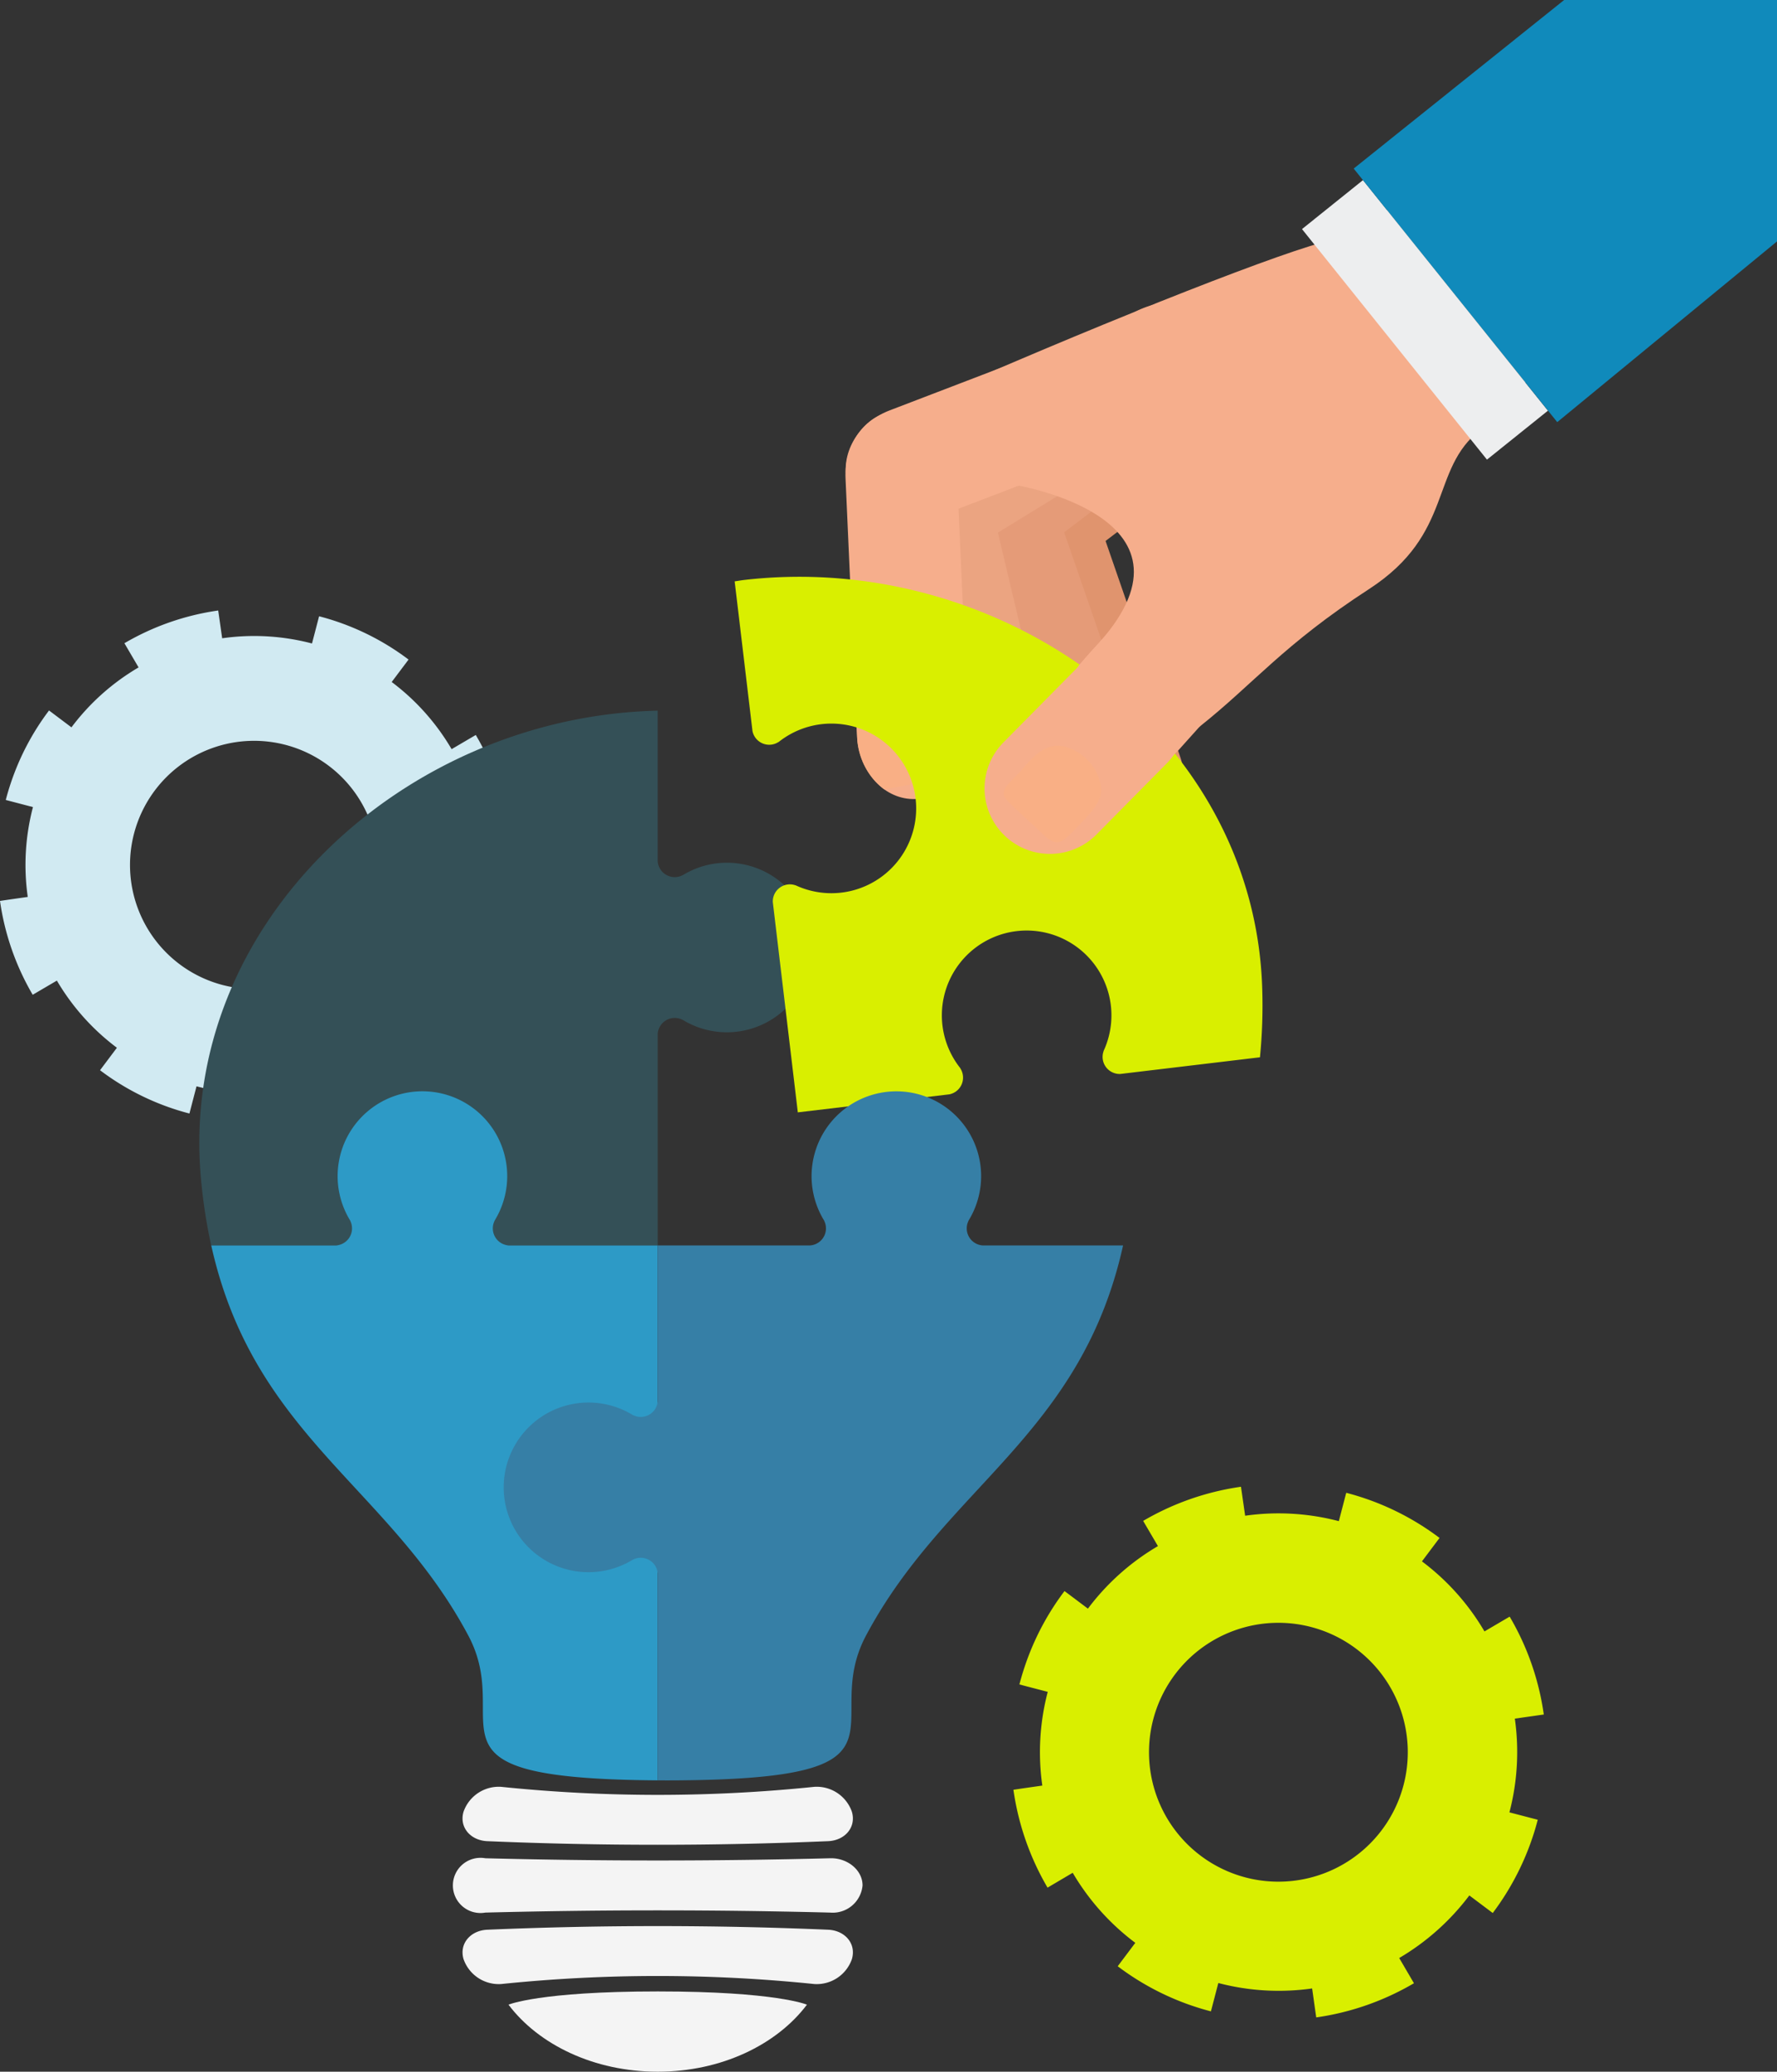 <svg id="aPriori_Harbec_Graphics_Engaged_Team" xmlns="http://www.w3.org/2000/svg" xmlns:xlink="http://www.w3.org/1999/xlink" width="213.17" height="248.436" viewBox="0 0 213.17 248.436">
  <rect x="0" y="0" width="213.17" height="248.436" fill="#333333" stroke="none"/>
  <defs>
    <clipPath id="clip-path">
      <rect id="Rectangle_11806" data-name="Rectangle 11806" width="213.17" height="248.436" fill="none"/>
    </clipPath>
    <clipPath id="clip-path-3">
      <rect id="Rectangle_11800" data-name="Rectangle 11800" width="4.359" height="4.195" fill="none"/>
    </clipPath>
    <clipPath id="clip-path-4">
      <rect id="Rectangle_11801" data-name="Rectangle 11801" width="5.791" height="5.57" fill="none"/>
    </clipPath>
    <clipPath id="clip-path-5">
      <rect id="Rectangle_11802" data-name="Rectangle 11802" width="5.677" height="5.121" fill="none"/>
    </clipPath>
    <clipPath id="clip-path-6">
      <rect id="Rectangle_11803" data-name="Rectangle 11803" width="5.808" height="4.154" fill="none"/>
    </clipPath>
  </defs>
  <g id="Group_42795" data-name="Group 42795" clip-path="url(#clip-path)">
    <g id="Group_42794" data-name="Group 42794">
      <g id="Group_42793" data-name="Group 42793" clip-path="url(#clip-path)">
        <path id="Path_113049" data-name="Path 113049" d="M86.9,163.762l1-.151,2.457-.35a28.428,28.428,0,0,1,.651-11.239l-3.4-.887a32.686,32.686,0,0,1,1.049-3.3,31.576,31.576,0,0,1,4.362-7.9l1.549,1.161,1.259.947a28.514,28.514,0,0,1,8.4-7.5l-1.773-3.022a32.155,32.155,0,0,1,11.734-4.094l.5,3.474a28.479,28.479,0,0,1,11.239.651l.888-3.4a31.8,31.8,0,0,1,11.193,5.413l-2.11,2.809a28.478,28.478,0,0,1,7.5,8.4l3.022-1.773a31.9,31.9,0,0,1,4.094,11.734l-.029.007-2.288.326-1.157.165a28.506,28.506,0,0,1-.649,11.239l3.4.888a31.938,31.938,0,0,1-5.4,11.183l-2.809-2.108a28.806,28.806,0,0,1-8.413,7.506l1.77,3.022a32.055,32.055,0,0,1-11.722,4.1l-.112-.774-.381-2.7a28.523,28.523,0,0,1-11.253-.652l-.888,3.4a31.772,31.772,0,0,1-11.182-5.409l2.11-2.809a28.6,28.6,0,0,1-7.509-8.4L90.984,175.5a32.169,32.169,0,0,1-4.094-11.737Zm27.873,10.524a15.522,15.522,0,1,0-11.614-14.668,15.523,15.523,0,0,0,11.614,14.668" transform="translate(34.68 50.863)" fill="#d9ef00"/>
        <path id="Path_113050" data-name="Path 113050" d="M.013,87.152l.961-.144,2.355-.336A27.3,27.3,0,0,1,3.953,75.9L.691,75.046A31.294,31.294,0,0,1,1.7,71.885a30.343,30.343,0,0,1,4.182-7.571L7.365,65.43l1.206.907a27.354,27.354,0,0,1,8.053-7.187l-1.7-2.9a30.829,30.829,0,0,1,11.252-3.925l.476,3.331a27.28,27.28,0,0,1,10.776.624l.851-3.263A30.486,30.486,0,0,1,49.01,58.209L46.988,60.9a27.314,27.314,0,0,1,7.187,8.052l2.9-1.7A30.571,30.571,0,0,1,61,78.506l-.028.007-2.192.312-1.11.159a27.35,27.35,0,0,1-.623,10.775l3.261.852a30.661,30.661,0,0,1-5.173,10.723l-2.693-2.022a27.623,27.623,0,0,1-8.067,7.2l1.7,2.9a30.722,30.722,0,0,1-11.238,3.927l-.108-.742-.365-2.586a27.344,27.344,0,0,1-10.789-.627l-.851,3.263A30.434,30.434,0,0,1,12,107.455l2.023-2.695a27.394,27.394,0,0,1-7.2-8.053l-2.9,1.7A30.784,30.784,0,0,1,0,87.152Zm26.723,10.09A14.884,14.884,0,1,0,15.6,83.18,14.882,14.882,0,0,0,26.736,97.243" transform="translate(0 20.885)" fill="#d1eaf2"/>
        <path id="Path_113051" data-name="Path 113051" d="M87.92,53.7c-1.757-2.31-1.077-5.785,1.521-7.76l18.53-14.089c2.6-1.976,6.127-1.7,7.885.606s1.076,5.788-1.525,7.762L95.8,54.3c-2.6,1.976-6.128,1.7-7.884-.607" transform="translate(34.701 12.184)" fill="#e0946e"/>
        <path id="Path_113052" data-name="Path 113052" d="M104.03,81.586c-2.632.9-5.62-.877-6.675-3.962L87.346,48.676c-1.056-3.088.221-6.321,2.853-7.222s5.62.877,6.675,3.968l10.011,28.945c1.055,3.088-.222,6.32-2.854,7.219" transform="translate(34.713 16.452)" fill="#e0946e"/>
        <g id="Group_42783" data-name="Group 42783" transform="translate(128.398 81.674)" style="mix-blend-mode: multiply;isolation: isolate">
          <g id="Group_42782" data-name="Group 42782">
            <g id="Group_42781" data-name="Group 42781" clip-path="url(#clip-path-3)">
              <path id="Path_113053" data-name="Path 113053" d="M92.594,61.316c-.1.05-.207.1-.313.153l.154.448c.12-.056.243-.111.364-.168.806-.382,1.6-.8,2.177-1.139s.949-.6.949-.6-.437.118-1.066.351-1.455.575-2.264.954" transform="translate(-91.566 -57.722)" fill="#f4e1d4"/>
              <path id="Path_113054" data-name="Path 113054" d="M91.927,60.483c.046-.022.1-.042.14-.064.97-.46,1.921-.951,2.622-1.35.351-.194.637-.376.841-.5s.312-.2.312-.2-.13.038-.353.115-.541.186-.916.333c-.753.288-1.739.708-2.709,1.163-.031.015-.062.031-.094.045Z" transform="translate(-91.77 -58.375)" fill="#f4e1d4"/>
              <path id="Path_113055" data-name="Path 113055" d="M94.631,59.554a7.023,7.023,0,0,0-.786.22,15.331,15.331,0,0,0-1.643.662c-.066.031-.129.063-.194.1l.154.449c.08-.038.162-.073.245-.112a15.462,15.462,0,0,0,1.556-.846,7.243,7.243,0,0,0,.669-.467" transform="translate(-91.675 -57.904)" fill="#f4e1d4"/>
            </g>
          </g>
        </g>
        <path id="Path_113056" data-name="Path 113056" d="M100.5,67.581c-.536-1.073-1.164-2.373-2.218-2.731a4.5,4.5,0,0,0-2.194-.011,5.235,5.235,0,0,0-2.2,1.311l.718,2.1a6.223,6.223,0,0,0,3.72,3.93c.735-.379,1.438-.749,1.778-.911,1.861-.89,1.564-1.354.4-3.689" transform="translate(37.47 25.823)" fill="#f9af85"/>
        <path id="Path_113057" data-name="Path 113057" d="M82.109,55.362c-2.335-3.07-1.43-7.685,2.022-10.31l24.618-18.716c3.45-2.625,8.14-2.262,10.475.806s1.429,7.687-2.023,10.312L92.584,56.169c-3.452,2.625-8.141,2.262-10.475-.807" transform="translate(32.254 9.811)" fill="#e59b78"/>
        <path id="Path_113058" data-name="Path 113058" d="M103.511,92.413c-3.5,1.195-7.464-1.164-8.868-5.266L81.345,48.69c-1.4-4.1.3-8.4,3.793-9.594s7.466,1.164,8.868,5.269l13.3,38.456c1.4,4.1-.3,8.4-3.793,9.591" transform="translate(32.27 15.481)" fill="#e59b78"/>
        <g id="Group_42786" data-name="Group 42786" transform="translate(122.037 86.154)" style="mix-blend-mode: multiply;isolation: isolate">
          <g id="Group_42785" data-name="Group 42785">
            <g id="Group_42784" data-name="Group 42784" clip-path="url(#clip-path-4)">
              <path id="Path_113059" data-name="Path 113059" d="M88.32,65.484c-.14.067-.277.134-.416.2l.2.593c.161-.073.322-.144.483-.221,1.072-.508,2.121-1.062,2.892-1.514s1.262-.8,1.262-.8-.581.157-1.417.467-1.934.764-3.007,1.268" transform="translate(-86.953 -60.71)" fill="#f4e1d4"/>
              <path id="Path_113060" data-name="Path 113060" d="M87.43,64.378l.187-.087c1.289-.609,2.551-1.263,3.482-1.792.467-.26.846-.5,1.116-.659s.414-.263.414-.263-.171.05-.469.153-.718.246-1.217.442c-1,.382-2.309.94-3.6,1.545l-.123.06Z" transform="translate(-87.224 -61.577)" fill="#f4e1d4"/>
              <path id="Path_113061" data-name="Path 113061" d="M91.025,63.143a9.489,9.489,0,0,0-1.044.292,20.207,20.207,0,0,0-2.183.879l-.259.127.2.595.326-.147a20.444,20.444,0,0,0,2.067-1.125,9.648,9.648,0,0,0,.888-.621" transform="translate(-87.098 -60.952)" fill="#f4e1d4"/>
            </g>
          </g>
        </g>
        <path id="Path_113062" data-name="Path 113062" d="M98.817,73.807c-.714-1.427-1.547-3.152-2.948-3.628a5.958,5.958,0,0,0-2.913-.015A6.987,6.987,0,0,0,90.029,71.9L90.98,74.7a8.274,8.274,0,0,0,4.944,5.22c.975-.5,1.911-.995,2.363-1.21,2.469-1.182,2.078-1.8.529-4.9" transform="translate(35.932 27.93)" fill="#f9af85"/>
        <path id="Path_113063" data-name="Path 113063" d="M76.278,53.5c-2.018-3.288-.659-7.79,3.037-10.057l26.357-16.175c3.7-2.268,8.325-1.442,10.344,1.844s.656,7.792-3.04,10.06L86.621,55.35c-3.7,2.268-8.326,1.441-10.342-1.845" transform="translate(30.071 10.374)" fill="#eba481"/>
        <path id="Path_113064" data-name="Path 113064" d="M93.327,93.26c-3.6.841-7.313-1.9-8.3-6.123l-9.406-39.59c-.986-4.223,1.13-8.326,4.726-9.167s7.313,1.9,8.3,6.124l9.406,39.588c.986,4.223-1.13,8.325-4.728,9.167" transform="translate(30.085 15.258)" fill="#eba481"/>
        <g id="Group_42789" data-name="Group 42789" transform="translate(111.681 86.056)" style="mix-blend-mode: multiply;isolation: isolate">
          <g id="Group_42788" data-name="Group 42788">
            <g id="Group_42787" data-name="Group 42787" clip-path="url(#clip-path-5)">
              <path id="Path_113065" data-name="Path 113065" d="M80.733,64.983l-.434.16.143.611c.168-.057.336-.112.505-.172,1.115-.4,2.215-.845,3.026-1.219s1.336-.666,1.336-.666-.595.1-1.456.323-2,.568-3.12.963" transform="translate(-79.632 -60.633)" fill="#f4e1d4"/>
              <path id="Path_113066" data-name="Path 113066" d="M79.966,63.776c.066-.024.13-.043.2-.067,1.34-.479,2.664-1,3.645-1.437.49-.211.89-.414,1.174-.544s.441-.221.441-.221-.178.032-.481.1-.74.173-1.256.318c-1.033.281-2.392.707-3.733,1.181-.045.015-.087.031-.129.048Z" transform="translate(-79.822 -61.507)" fill="#f4e1d4"/>
              <path id="Path_113067" data-name="Path 113067" d="M83.64,62.96a10.093,10.093,0,0,0-1.068.186,20.746,20.746,0,0,0-2.261.658c-.09.035-.179.067-.267.1l.143.614c.112-.038.225-.074.339-.115a20.189,20.189,0,0,0,2.169-.914,9.5,9.5,0,0,0,.946-.53" transform="translate(-79.733 -60.927)" fill="#f4e1d4"/>
            </g>
          </g>
        </g>
        <path id="Path_113068" data-name="Path 113068" d="M90.351,74.333c-.568-1.49-1.224-3.291-2.572-3.9a5.948,5.948,0,0,0-2.9-.3,6.975,6.975,0,0,0-3.086,1.441l.67,2.874a8.271,8.271,0,0,0,4.4,5.686c1.021-.4,2-.8,2.472-.97,2.576-.93,2.246-1.584,1.014-4.824" transform="translate(32.646 27.955)" fill="#f9af85"/>
        <path id="Path_113069" data-name="Path 113069" d="M72.925,47.831c-1.38-3.6.784-7.778,4.833-9.328L106.636,27.44c4.048-1.552,8.448.112,9.829,3.712s-.785,7.779-4.835,9.331L82.754,51.544C78.7,53.1,74.3,51.432,72.925,47.831" transform="translate(28.94 10.72)" fill="#f6ae8c"/>
        <path id="Path_113070" data-name="Path 113070" d="M80.919,81.771c-3.691.166-6.839-3.211-7.035-7.541L72.5,43.336c-.2-4.33,2.64-7.978,6.331-8.143s6.837,3.21,7.033,7.543l1.388,30.893c.194,4.332-2.639,7.976-6.33,8.143" transform="translate(28.931 14.044)" fill="#f6ae8c"/>
        <g id="Group_42792" data-name="Group 42792" transform="translate(102.138 72.609)" style="mix-blend-mode: multiply;isolation: isolate">
          <g id="Group_42791" data-name="Group 42791">
            <g id="Group_42790" data-name="Group 42790" clip-path="url(#clip-path-6)">
              <path id="Path_113071" data-name="Path 113071" d="M73.553,54.484c-.152.024-.3.05-.456.077l.028.627c.176-.025.351-.049.527-.077,1.171-.187,2.334-.423,3.2-.641s1.436-.411,1.436-.411-.6-.013-1.491.052-2.069.192-3.242.374" transform="translate(-72.964 -51.033)" fill="#f4e1d4"/>
              <path id="Path_113072" data-name="Path 113072" d="M73.031,53.126c.069-.011.137-.02.2-.031,1.406-.224,2.8-.5,3.845-.744.522-.118.951-.242,1.255-.319s.474-.136.474-.136-.18,0-.494.015-.76.034-1.293.081c-1.066.087-2.481.256-3.887.476L73,52.491Z" transform="translate(-73.002 -51.896)" fill="#f4e1d4"/>
              <path id="Path_113073" data-name="Path 113073" d="M76.755,53.109a9.589,9.589,0,0,0-1.083-.013,20.378,20.378,0,0,0-2.344.231c-.094.015-.187.034-.283.05l.028.628c.119-.017.236-.032.354-.05a20.378,20.378,0,0,0,2.3-.5,9.55,9.55,0,0,0,1.027-.346" transform="translate(-72.984 -51.42)" fill="#f4e1d4"/>
            </g>
          </g>
        </g>
        <path id="Path_113074" data-name="Path 113074" d="M81.294,65.518c-.283-1.568-.6-3.46-1.81-4.309a5.97,5.97,0,0,0-2.793-.831,6.994,6.994,0,0,0-3.3.851l.132,2.948a8.262,8.262,0,0,0,3.281,6.4c1.076-.208,2.111-.418,2.607-.5,2.7-.441,2.5-1.143,1.882-4.556" transform="translate(29.293 24.097)" fill="#f9af85"/>
        <path id="Path_113075" data-name="Path 113075" d="M99.087,72.832c-11.61,12.244,8.707,12.508,12.735,9.315,6.486-5.139,10.044-9.822,20.332-16.5s7.218-14.358,13.385-19.115l13.483-14.1L143.112,12.515S133.1,22.642,127.734,23.781s-26.127,9.336-45.427,17.765c-7.04,3.075,7.35,11.608,7.35,11.608s24.389,3.9,9.43,19.679" transform="translate(32.076 4.995)" fill="#f6ae8c"/>
        <rect id="Rectangle_11804" data-name="Rectangle 11804" width="9.377" height="35.444" transform="matrix(0.78, -0.626, 0.626, 0.78, 156.189, 27.472)" fill="#edeeef"/>
        <path id="Path_113076" data-name="Path 113076" d="M166.846,0H141.31L116.065,20.215l24.419,30.406L166.846,28.95Z" transform="translate(46.324 0)" fill="#108abb"/>
        <path id="Path_113077" data-name="Path 113077" d="M86.363,156.139c.553,1.871-.844,3.457-2.867,3.533q-20.424.863-40.849,0c-2.023-.076-3.419-1.662-2.868-3.533a4.478,4.478,0,0,1,4.519-2.983,183.442,183.442,0,0,0,37.55,0,4.472,4.472,0,0,1,4.515,2.983" transform="translate(15.828 61.119)" fill="#f4f4f4"/>
        <path id="Path_113078" data-name="Path 113078" d="M87.972,162.53a3.591,3.591,0,0,1-3.884,3.257q-20.689-.531-41.371,0a3.309,3.309,0,1,1,0-6.516q20.687.533,41.371,0c2.034-.06,3.884,1.388,3.884,3.259" transform="translate(15.499 63.568)" fill="#f4f4f4"/>
        <path id="Path_113079" data-name="Path 113079" d="M86.363,169.049a4.469,4.469,0,0,1-4.515,2.984,183.249,183.249,0,0,0-37.55,0,4.474,4.474,0,0,1-4.519-2.984c-.55-1.866.845-3.453,2.868-3.529q20.424-.869,40.849,0c2.023.076,3.422,1.662,2.867,3.529" transform="translate(15.829 65.889)" fill="#f4f4f4"/>
        <path id="Path_113080" data-name="Path 113080" d="M43.6,172.274c3.627,4.806,10.279,8.038,17.9,8.038s14.277-3.232,17.9-8.038c0,0-3.678-1.589-17.9-1.589s-17.9,1.589-17.9,1.589" transform="translate(17.4 68.124)" fill="#f4f4f4"/>
        <path id="Path_113082" data-name="Path 113082" d="M80.367,79.146a10.113,10.113,0,0,0-5.317,1.512.137.137,0,0,0-.055.018,2.047,2.047,0,0,1-2.916-1.683V60.911c-30.446.686-57.532,25.625-54.8,56.046a63.51,63.51,0,0,0,1.235,8.078H72.08V99.64A2.046,2.046,0,0,1,75,97.958a.2.2,0,0,0,.055.018,10.167,10.167,0,1,0,5.317-18.831" transform="translate(6.822 24.311)" fill="#345057"/>
        <path id="Path_113083" data-name="Path 113083" d="M64.109,49.82c-.375.046-.746.112-1.119.165L65.128,67.94a2.047,2.047,0,0,0,3.093,1.326.165.165,0,0,1,.055-.025,10.17,10.17,0,1,1,2.046,17.2.187.187,0,0,1-.056-.013,2.047,2.047,0,0,0-2.7,2.016l3,25.218L88.744,111.5A2.046,2.046,0,0,0,90.07,108.4a.3.3,0,0,1-.024-.053,10.171,10.171,0,1,1,17.2-2.047.237.237,0,0,1-.011.057,2.047,2.047,0,0,0,2.016,2.7l16.754-2a63.3,63.3,0,0,0,.274-8.168C125.384,67.983,94.8,46.248,64.109,49.82" transform="translate(25.141 19.731)" fill="#d9ef00"/>
        <path id="Path_113084" data-name="Path 113084" d="M53.769,112.009a2.046,2.046,0,0,1-1.683-2.916.311.311,0,0,0,.018-.056,10.172,10.172,0,1,0-17.318,0,.228.228,0,0,0,.018.056,2.048,2.048,0,0,1-1.683,2.916H18.112C23.174,134.8,39.429,140.93,48.947,158.79c5.738,10.768-7.371,17.164,22.725,17.37V112.009Z" transform="translate(7.229 37.338)" fill="#2d9ac6"/>
        <path id="Path_113085" data-name="Path 113085" d="M86.745,77.832a7.85,7.85,0,0,1-.063-11.1L95.117,58.2a7.85,7.85,0,1,1,11.164,11.039l-8.434,8.533a7.851,7.851,0,0,1-11.1.063" transform="translate(33.691 22.297)" fill="#f6ae8c"/>
        <path id="Path_113086" data-name="Path 113086" d="M93.963,71.7a7.85,7.85,0,0,1-.63-11.084l9.883-11.018a7.851,7.851,0,0,1,11.715,10.454l-9.885,11.017a7.849,7.849,0,0,1-11.084.631" transform="translate(36.456 18.747)" fill="#f6ae8c"/>
        <path id="Path_113087" data-name="Path 113087" d="M90.58,74.352c1.957,1.915,2.4,1.335,4.784-1.185,1.1-1.158,2.432-2.535,2.4-4.014a6,6,0,0,0-.986-2.741,6.172,6.172,0,0,0-3.583-2.44c-2.285-.4-3.719,1.408-5.038,2.912-1.188,1.354-2.546,2.227-1.959,3.252.315.55,3.537,3.389,4.385,4.217" transform="translate(34.346 25.51)" fill="#f9af85"/>
        <path id="Path_113081" data-name="Path 113081" d="M100.609,112.009a2.048,2.048,0,0,1-1.683-2.916.227.227,0,0,0,.018-.056,10.17,10.17,0,1,0-17.318,0,.149.149,0,0,0,.018.056,2.047,2.047,0,0,1-1.683,2.916h-18.3V130.7a2.047,2.047,0,0,1-2.914,1.683.156.156,0,0,0-.056-.018,10.172,10.172,0,1,0,0,17.318.193.193,0,0,0,.056-.018,2.046,2.046,0,0,1,2.914,1.682V176.16l1.13.006c31.56-.053,18.047-6.474,23.858-17.376,9.518-17.86,25.775-23.992,30.835-46.781Z" transform="translate(17.242 37.338)" fill="#367fa6"/>
      </g>
    </g>
  </g>
</svg>
